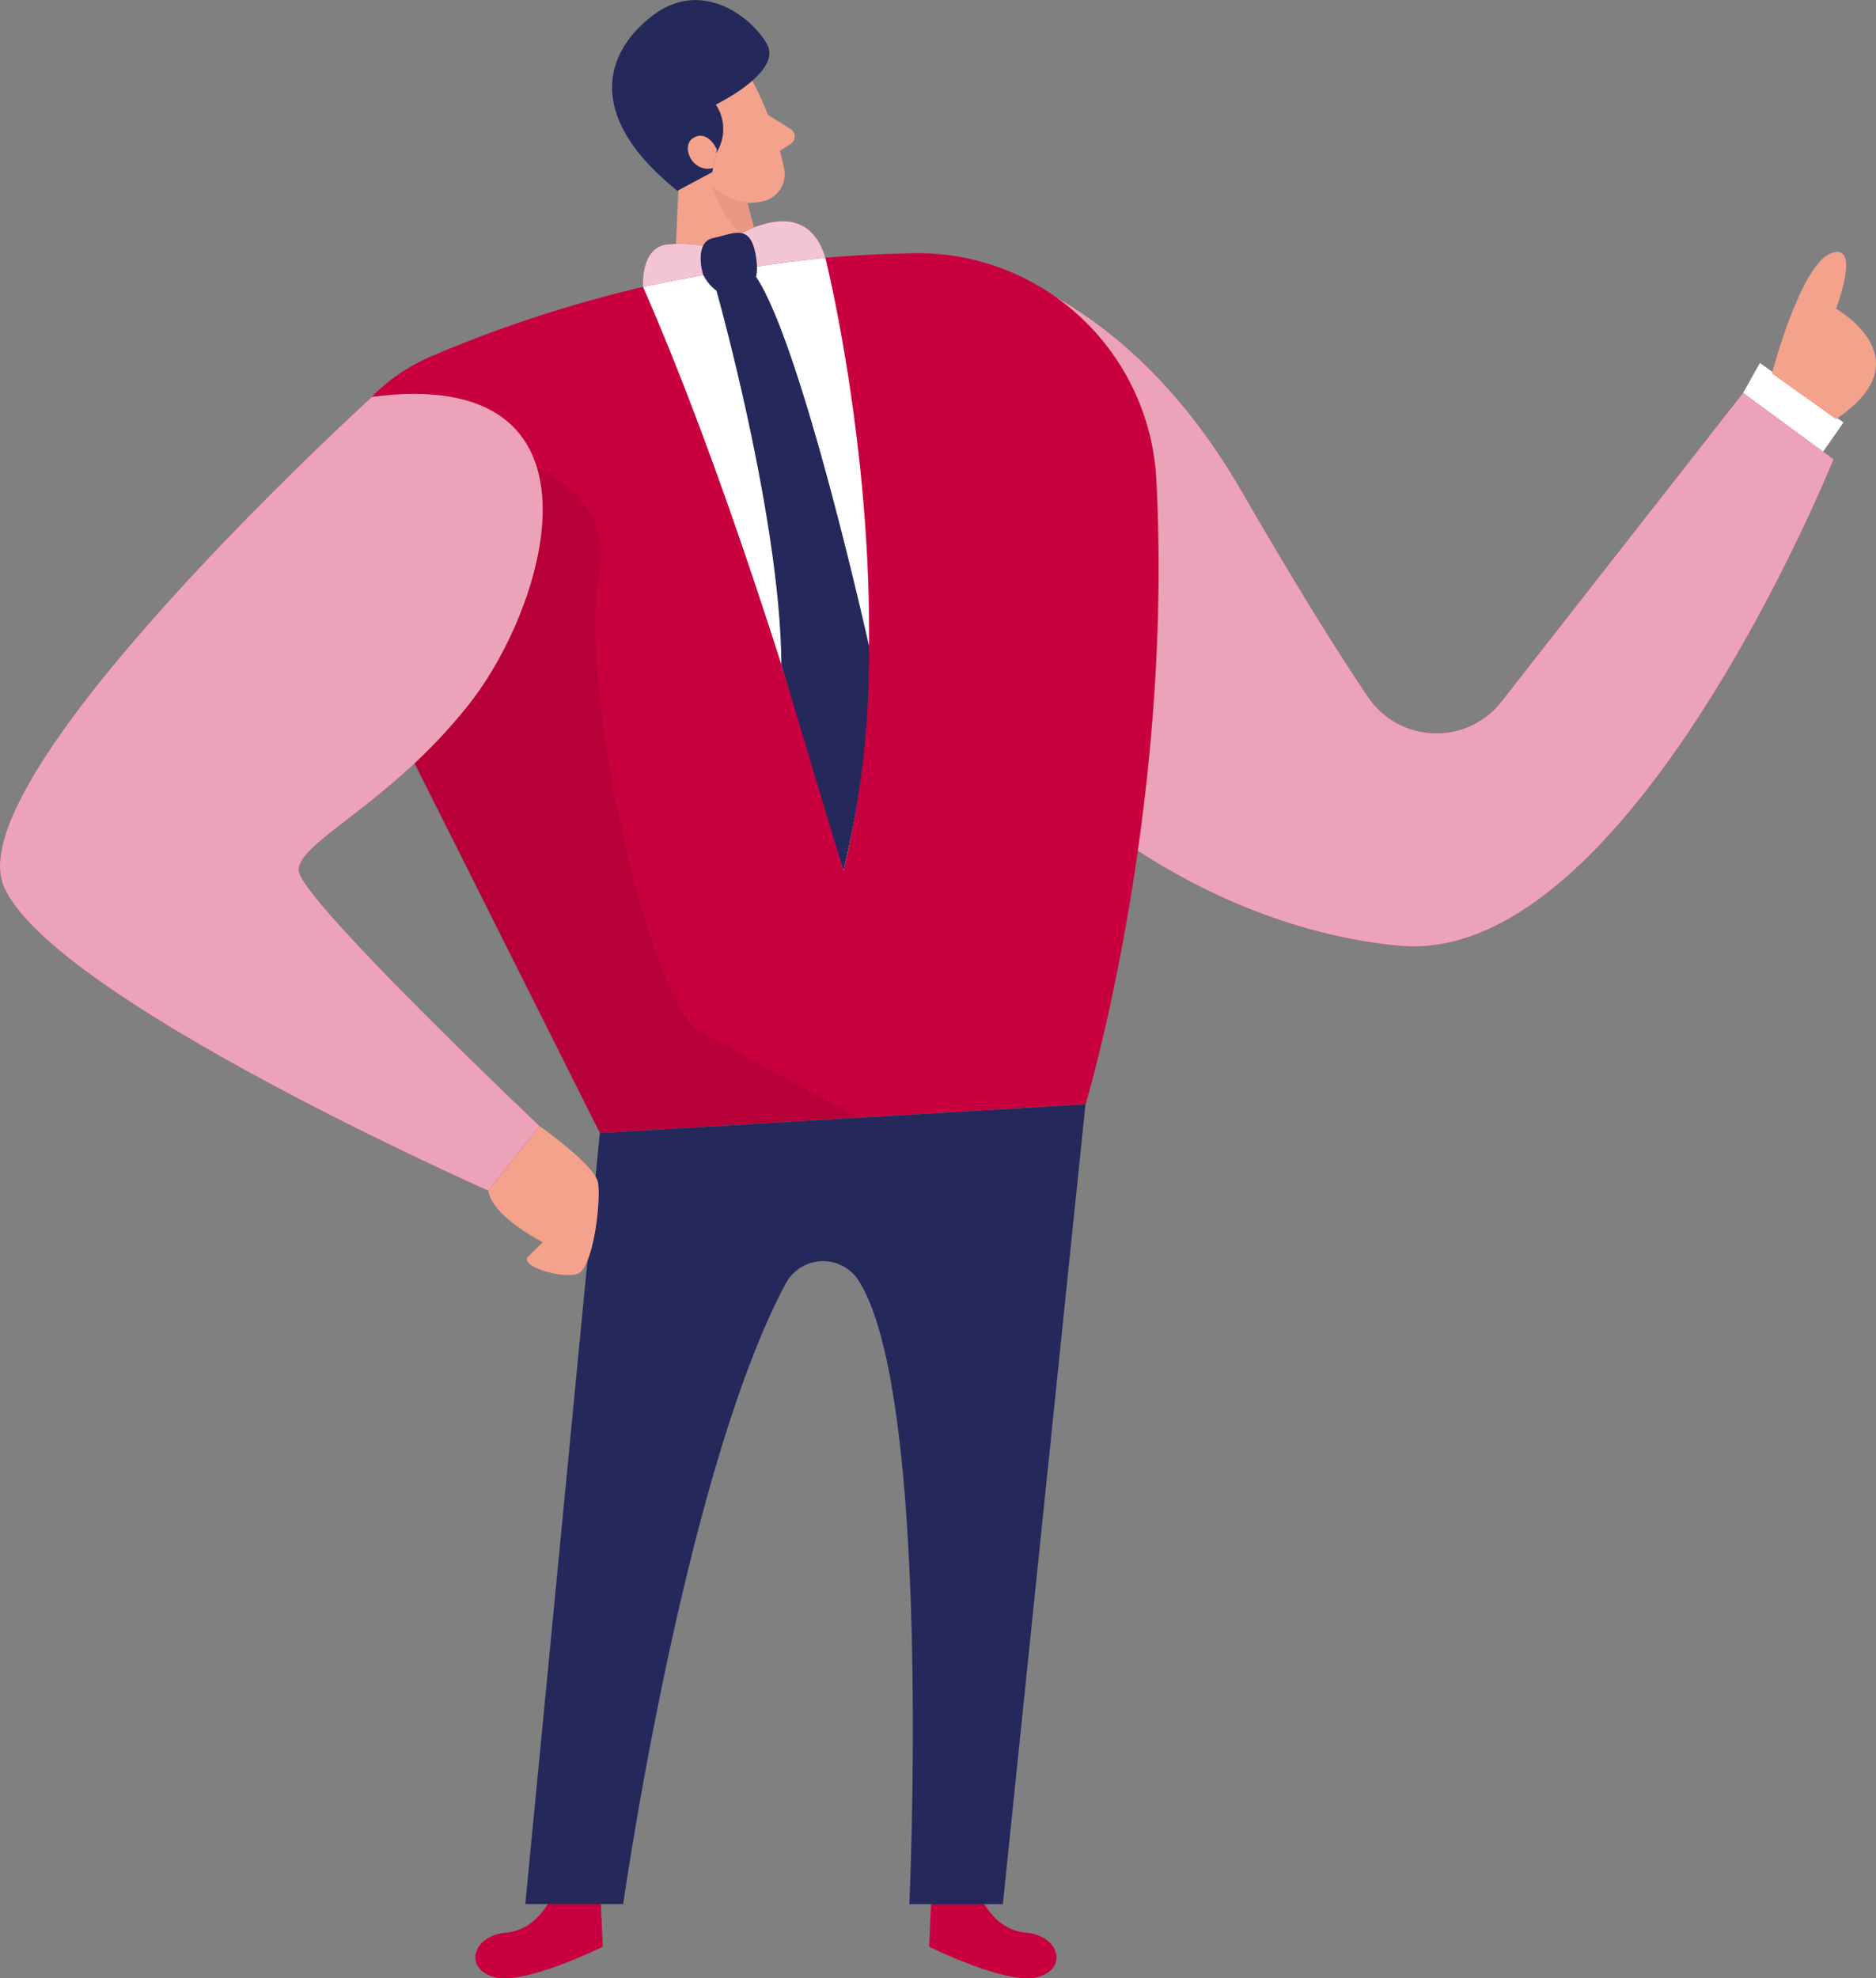 <svg xmlns="http://www.w3.org/2000/svg" width="158.649" height="167.247" viewBox="0 0 158.649 167.247">
  <rect x="0" y="0" width="158.649" height="167.247" fill="#808080" stroke="none"/>
  <g id="audience_team-presentation-7-74" transform="translate(-9.334 -168.746)">
    <path id="路径_473" data-name="路径 473" d="M132.628,221.748A10.871,10.871,0,0,1,147,208.458c6.679,2.6,14.149,7.953,20.311,18.6,4.8,8.294,8.243,13.791,10.71,17.423a6.972,6.972,0,0,0,11.267.392l20.453-26.121,7.64,5.628s-17.247,42.857-36.655,41.128c-16.724-1.489-39.019-14.519-48.1-43.766Z" transform="translate(-52.989 -16.806)" fill="#c9003f"/>
    <g id="组_657" data-name="组 657" transform="translate(79.136 190.884)" opacity="0.64">
      <path id="路径_474" data-name="路径 474" d="M132.628,221.748A10.871,10.871,0,0,1,147,208.458c6.679,2.6,14.149,7.953,20.311,18.6,4.8,8.294,8.243,13.791,10.71,17.423a6.972,6.972,0,0,0,11.267.392l20.453-26.121,7.64,5.628s-17.247,42.857-36.655,41.128c-16.724-1.489-39.019-14.519-48.1-43.766Z" transform="translate(-132.124 -207.69)" fill="#fff"/>
    </g>
    <path id="路径_475" data-name="路径 475" d="M151.717,450.156s1.137,3.166,4,3.405,3.61,3.036,1.035,3.763-9.2-2.575-9.2-2.575l.188-4.127,3.979-.472Z" transform="translate(-59.645 -121.436)" fill="#c9003f"/>
    <path id="路径_476" data-name="路径 476" d="M86.665,450.156s-1.137,3.166-4,3.405-3.61,3.036-1.035,3.763,9.2-2.575,9.2-2.575l-.188-4.127-3.979-.472Z" transform="translate(-30.521 -121.436)" fill="#c9003f"/>
    <path id="路径_477" data-name="路径 477" d="M115.106,179.459a29.389,29.389,0,0,1,2.626,7.373,2.365,2.365,0,0,1-2.024,2.677,5.23,5.23,0,0,1-5.281-2.081l-2.871-3.269a4.226,4.226,0,0,1,0-4.889c1.728-2.78,6.355-2.427,7.544.188Z" transform="translate(-42.055 -3.708)" fill="#f4a28c"/>
    <path id="路径_478" data-name="路径 478" d="M110.168,187.21l-.688,15.434,8.533-.233-2.928-11.136Z" transform="translate(-43.217 -7.968)" fill="#f4a28c"/>
    <path id="路径_479" data-name="路径 479" d="M123.58,185.836l1.9,1.177a.755.755,0,0,1,.017,1.273l-1.535,1-.381-3.456Z" transform="translate(-49.301 -7.372)" fill="#f4a28c"/>
    <g id="组_658" data-name="组 658" transform="translate(69.634 184.534)" opacity="0.31">
      <path id="路径_480" data-name="路径 480" d="M118.338,197.845a5.618,5.618,0,0,1-2.928-1.325s.438,2.791,3.837,5.213Z" transform="translate(-115.41 -196.52)" fill="#ce8172"/>
    </g>
    <path id="路径_481" data-name="路径 481" d="M106.983,206.4a108.863,108.863,0,0,0-40.713,8.7,15.7,15.7,0,0,0-7.924,21.482L80.5,280.776l41.072-2.433s7.475-24.831,5.975-52.93A20.189,20.189,0,0,0,106.983,206.4Z" transform="translate(-20.431 -16.247)" fill="#c9003f"/>
    <path id="路径_482" data-name="路径 482" d="M105.923,184.875l2.945-1.58.3-1.563a3.748,3.748,0,0,0,0-4.144s5.651-2.746,4.326-5.1-5.5-5.5-9.545-2.518-6.094,8.442,1.978,14.911Z" transform="translate(-39.296)" fill="#24285b"/>
    <path id="路径_483" data-name="路径 483" d="M114.117,190.1s-.722-1.666-1.933-1.018-.176,3.058,1.631,2.581Z" transform="translate(-44.159 -8.713)" fill="#f4a28c"/>
    <path id="路径_484" data-name="路径 484" d="M105.006,209.551a66.077,66.077,0,0,1,15.411-2.461s7.185,28.7,1.523,51.81c0,0-8.049-29.117-16.94-49.348Z" transform="translate(-41.283 -16.547)" fill="#fff"/>
    <g id="组_659" data-name="组 659" transform="translate(39.233 206.381)" opacity="0.09">
      <path id="路径_485" data-name="路径 485" d="M70.355,234.95S84.5,236.121,82.7,245.819s4.389,36.49,8.51,38.718l13.439,7.271-21.9,1.3-7.2-14.348L61.93,251.7l8.413-16.747Z" transform="translate(-61.93 -234.95)" fill="#000001"/>
    </g>
    <path id="路径_486" data-name="路径 486" d="M105,207.2s-.279-3.485,2.2-3.6a13.063,13.063,0,0,1,4.036.352s7.237-5.673,9.181.79a152.455,152.455,0,0,0-15.411,2.461Z" transform="translate(-41.281 -14.199)" fill="#c9003f"/>
    <g id="组_660" data-name="组 660" transform="translate(63.713 187.45)" opacity="0.77">
      <path id="路径_487" data-name="路径 487" d="M105,207.2s-.279-3.485,2.2-3.6a13.063,13.063,0,0,1,4.036.352s7.237-5.673,9.181.79a152.455,152.455,0,0,0-15.411,2.461Z" transform="translate(-104.993 -201.649)" fill="#fff"/>
    </g>
    <path id="路径_488" data-name="路径 488" d="M113.762,206.861s-.819-2.729.9-3.064,3.28-1.45,3.644,2.046-3.144,3.86-4.548,1.023Z" transform="translate(-44.981 -14.937)" fill="#24285b"/>
    <path id="路径_489" data-name="路径 489" d="M115.906,211.065s5.429,19.243,5.491,31.612l5.247,17.44a77.3,77.3,0,0,0,2.172-18.987S123.2,215.818,119.26,209.9l-3.36,1.171Z" transform="translate(-45.987 -17.76)" fill="#24285b"/>
    <path id="路径_490" data-name="路径 490" d="M268.66,225.248l1.415-2.518,7.066,5.031-1.722,2.461Z" transform="translate(-111.909 -23.296)" fill="#fff"/>
    <path id="路径_491" data-name="路径 491" d="M272.94,216.477s2.4-9.186,5-10.164.415,4.7.415,4.7,7.606,4.224,0,9.329l-5.417-3.854Z" transform="translate(-113.756 -16.162)" fill="#f4a28c"/>
    <path id="路径_492" data-name="路径 492" d="M87.476,400.589l6.3-65.186,41.072-2.433-6.986,67.619h-7.907s1.973-42.885-4.286-52.708c-.011-.017-.017-.028-.028-.045a3.58,3.58,0,0,0-6.134.273c-8.584,16.014-13.751,52.475-13.751,52.475H87.47Z" transform="translate(-33.719 -70.869)" fill="#24285b"/>
    <path id="路径_493" data-name="路径 493" d="M40.779,227.586s-35.188,31.988-31.118,41.4,40.969,25.7,40.969,25.7l4.326-5.469S34.725,270.05,34.6,267.634s7.634-5.52,14.376-14.041,12.614-28.736-8.2-26.013Z" transform="translate(0 -25.281)" fill="#c9003f"/>
    <g id="组_661" data-name="组 661" transform="translate(9.334 202.049)" opacity="0.64">
      <path id="路径_494" data-name="路径 494" d="M40.779,227.586s-35.188,31.988-31.118,41.4,40.969,25.7,40.969,25.7l4.326-5.469S34.725,270.05,34.6,267.634s7.634-5.52,14.376-14.041,12.614-28.736-8.2-26.013Z" transform="translate(-9.334 -227.33)" fill="#fff"/>
    </g>
    <path id="路径_495" data-name="路径 495" d="M86.306,336.2s4.661,3.274,4.946,4.758-.381,7.254-1.717,7.731-4.963-.671-4.2-1.433,1.245-1.239,1.245-1.239-4.235-2.1-4.6-4.343l4.326-5.469Z" transform="translate(-31.35 -72.262)" fill="#f4a28c"/>
  </g>
</svg>
